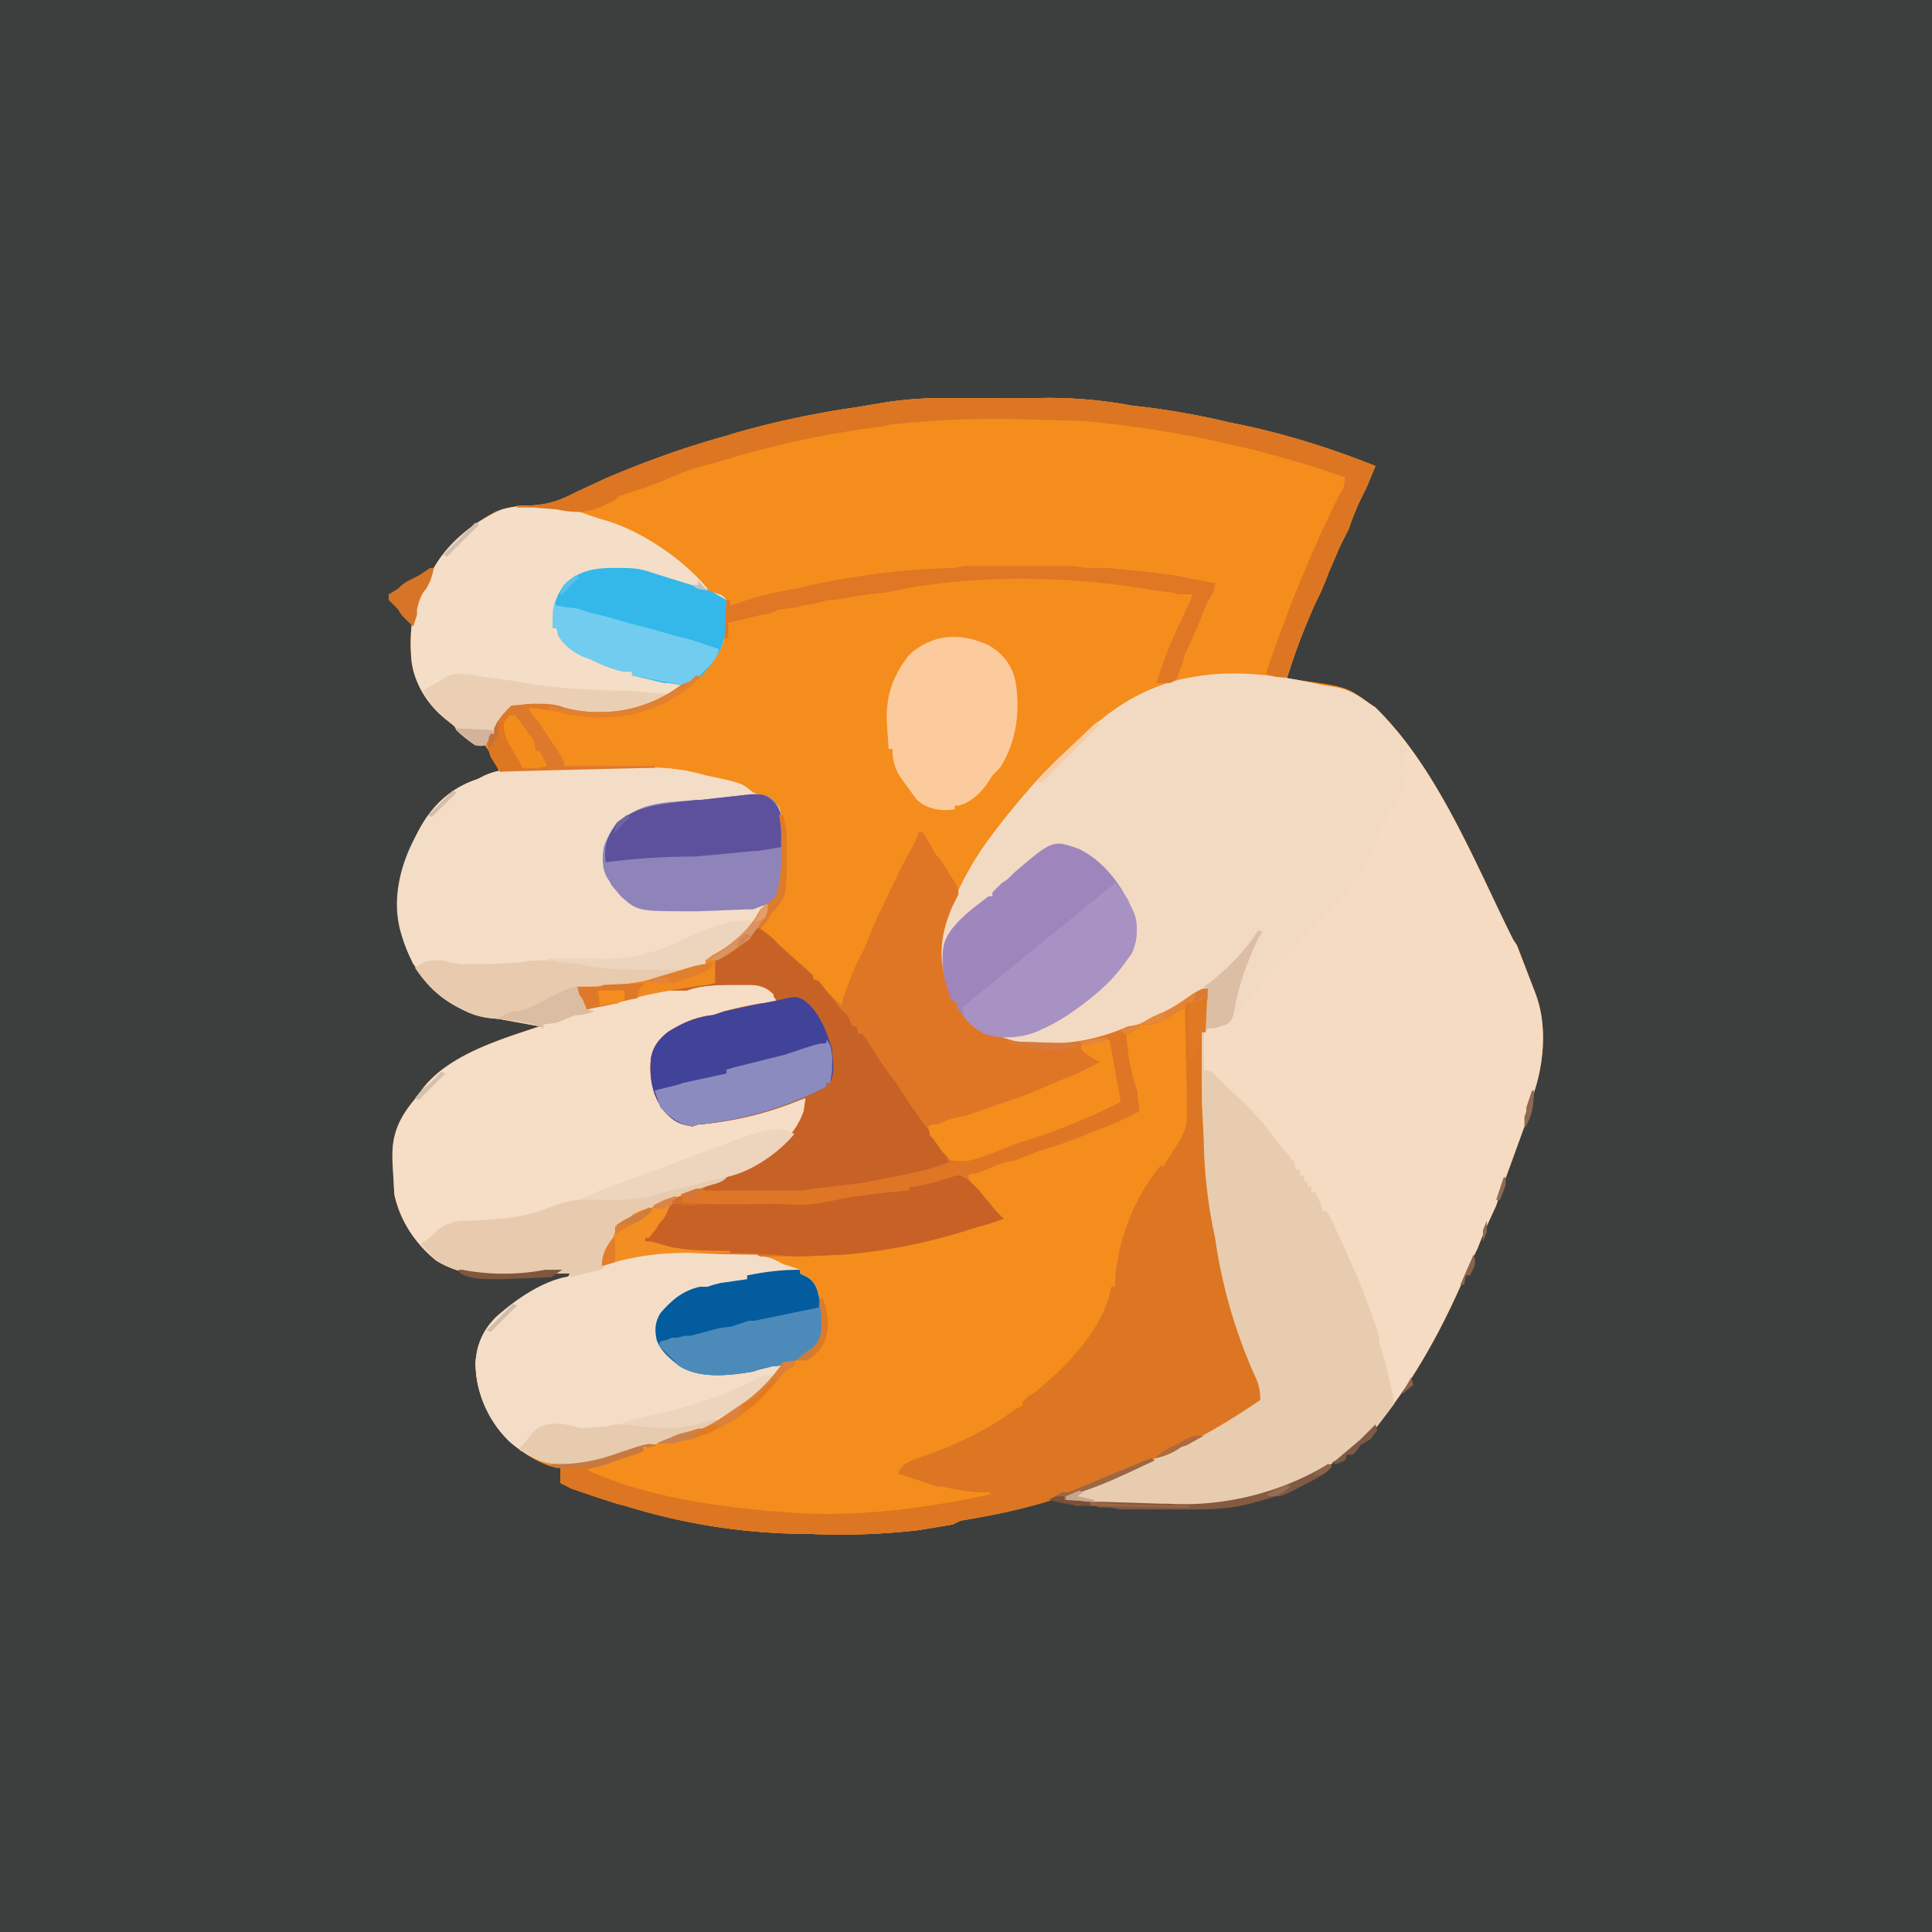 <svg xmlns="http://www.w3.org/2000/svg" width="1024" height="1024"><path d="M0 0h1024v1024H0V0Z" fill="#3D3F3F"/><path d="M523 211a2320 2320 0 0 1 26 0 239 239 0 0 1 51 4 402 402 0 0 1 52 9c26 5 52 13 77 23l-5 12a138 138 0 0 0-8 18l-1 3-5 10-6 14a129 129 0 0 1-7 16l-3 7a362 362 0 0 0-12 33h3c29 4 29 4 41 13l3 2c33 32 53 83 73 123l2 3 10 26 1 3c5 16 3 36-3 52l-4 15-12 33-3 9-6 13-4 10-4 8-2 5c-12 28-26 54-45 78l-2 2-16 15-3 2c-27 21-60 26-94 26h-2c-17 0-33-1-50-3v-2l15-6 2-1a1094 1094 0 0 1 21-9l2-1a2025 2025 0 0 0-31 12c-20 9-43 14-65 18l-4 2-12 2-6 1a364 364 0 0 1-58 2c-33 0-66-5-98-15l-4-1a551 551 0 0 1-24-8l-6-3v-8h-2c-16-4-27-15-35-28-7-11-9-22-7-35 4-14 16-23 29-30l17-8h2l1-2h-16c-17 3-39 3-55-7-11-9-19-21-22-35l-1-18v-3c0-14 6-23 15-33l1-2c14-18 41-26 62-33l-22-4c-7-1-13-2-19-5l-2-1c-15-8-24-20-29-35-6-19-2-39 7-57 7-14 17-24 32-29l4-2 8-1a4009 4009 0 0 0-4-9l-4-6h-2c-4 0-7-3-9-5l-4-3-1-2-5-4c-10-8-17-20-18-32-1-13 0-29 8-39l1-3c7-16 21-28 36-36 6-2 11-3 17-3 10 0 17-3 25-7l13-6 2-1c21-9 43-17 65-23l3-1a481 481 0 0 1 65-14l12-2 6-1a202 202 0 0 1 30-2h22Z" fill="#F58D1C"/><path d="m700 363 6 1c8 1 13 4 20 9l3 2c33 32 53 83 73 123l2 3 10 26 1 3c5 16 3 36-3 52l-4 15-12 33-3 9-6 13-4 10-4 8-2 5c-12 28-26 54-45 78l-2 2-16 15-3 2a150 150 0 0 1-96 26c-17 0-33-1-50-3v-2l15-6a194618626 194618626 0 0 1 25-11l12-5c18-8 35-18 51-29 0-5-1-9-3-13a273 273 0 0 1-21-73 260 260 0 0 1-6-52l-1-20v-3a4777 4777 0 0 1 0-34h2v-10l1-13-14 8c-7 5-15 8-23 11l-6 2a102 102 0 0 1-46 9c-14 0-28-3-38-12-6-7-6-7-6-11l-3-1-3-6-1-3c-5-14-2-29 4-42l2-3 2-4a161 161 0 0 1 16-27 411 411 0 0 1 29-35l7-7a1963 1963 0 0 0 20-19l3-2c35-29 74-29 117-19Z" fill="#F5DBC2"/><path d="M487 441h2a136 136 0 0 1 7 12l2 2 4 6 1 2 2 3c2 3 3 5 3 8l-3 6c-7 16-8 29-2 45a1864 1864 0 0 1 7 11c1 3 4 4 6 6v2l10 4 3 1 3 1 3 1c6 2 13 1 19 2h2c22-1 40-7 59-16l4-2c6-2 11-6 16-10l5-1-1 23h-2c0 37 0 37 4 74l1 10 1 15 1 2a200 200 0 0 0 5 25l10 37 1 2 8 22 1 8c-10 11-29 18-41 25l-3 1c-5 3-11 5-17 6l-7 4-5 2-11 4-19 8-2 1c-18 6-36 10-55 13l-4 2-12 2-6 1a364 364 0 0 1-58 2c-33 0-66-5-98-15l-4-1-21-7-3-1-6-3v-8l-5-1v-1h4c12 0 22-3 34-7l16-4 27-9 2-1a846 846 0 0 1 17-11c8-4 16-11 21-19 2-3 4-4 8-5 5-2 9-5 13-9 3-8 1-17-1-24l-1-3-1-5-2-1-5-3v-2h-3c-3 0-4-1-7-3-13-6-29-5-42-5h-9a124 124 0 0 0-35 4l-9 2c0-5 2-8 5-13l2-6c2-5 6-6 10-9l37-14 22-10 3-1c12-7 23-15 28-29l1-7-3 1a179 179 0 0 1-54 13l-3 1c-6-1-9-2-14-7-7-8-9-18-8-29 1-6 4-10 9-14 8-5 15-8 24-9l6-2 15-3 3-1 10-1-2-3v-1c-4-4-8-5-13-5h-6c-9 0-19 0-27 3h-8v-1l8-1 2-1 13-1-1-12 3-2c8-4 14-9 21-16l26 23 2 2 1 3 3 1 3 4 9 9 1-4c3-9 6-17 11-26l4-10a214 214 0 0 1 6-13l10-21 6-11 2-4 1-3Z" fill="#F58D1C"/><path d="M296 407a5129 5129 0 0 0 45 0 101 101 0 0 1 33 4c19 4 19 4 25 9l5 2c5 1 6 2 9 6 2 7 2 14 2 21v3c0 8 0 17-3 24-4 4-4 4-7 4l-1 2c-1 4-4 6-7 9l-1 2c-6 6-12 12-20 16h-2v2c-13 5-25 9-39 11l-3 1h-26l1 2 2 3 1 3 1 4 3-1a17815 17815 0 0 1 15-3c22-6 22-6 29-6l11-2c8-2 16-2 24-2h2c5 0 8 1 13 3 4 4 4 4 4 7a311 311 0 0 1-37 8l-3 1c-9 3-18 7-24 15-3 7-3 16-1 23 3 8 7 13 14 17l8 1h2c11-1 22-4 33-7l3-1 15-5 6-2c0 11-5 20-13 27-6 5-13 8-20 12l-3 2-18 7a138 138 0 0 0-16 6c-11 4-22 9-31 15l-1 5-5 10-2 6 4-1c11-4 22-6 34-6h2a2072 2072 0 0 1 42 1l2 1c5 0 8 2 12 4l9 3v2l2 1c5 2 7 6 8 11 2 8 4 17 0 24l-7 7-2 2-7 1-3 1-2 4c-9 11-18 19-30 26l-2 1c-13 8-27 11-41 14l-19 6c-6 3-13 3-20 3h-3c-11 0-20-5-28-12a59 59 0 0 1-18-42c1-10 4-17 11-24 10-9 23-18 36-21h2l1-2h-16c-17 3-39 3-55-7-11-9-19-21-22-35l-1-18v-3c0-14 6-23 15-33l1-2c14-18 41-26 62-33l-22-4a49 49 0 0 1-21-6c-15-8-24-20-29-35-6-19-2-39 7-57 7-14 17-24 32-29l4-2c11-5 26-4 39-4Z" fill="#F5DDC6"/><path d="M523 211a2320 2320 0 0 1 26 0 239 239 0 0 1 51 4 402 402 0 0 1 52 9c26 5 52 13 77 23l-5 12a138 138 0 0 0-8 18l-1 3-5 10-6 14a129 129 0 0 1-7 16l-3 7a341 341 0 0 0-12 32h-3l-29-1h-4l-23 2 3-10 5-12 5-11 3-8 5-10h-6l-3-1-5-1-6-1h-4a6916 6916 0 0 0-12-1l-4-1-6-1h-8l-3-1h-9l-4-1h-19a3654 3654 0 0 0-19 0h-20l-7 1a266 266 0 0 1-11 1h-2l-19 2h-6l-42 7h-2l-20 5-5 1-13 3h-2v-3h-2c-7-2-10-4-15-10-9-10-21-17-33-24l-2-1c-7-5-16-7-24-9l-6-2-10-2h-11l-10-1v-1h3c11 0 19-2 28-7l13-6 2-1c21-9 43-17 65-23l3-1a481 481 0 0 1 65-14l12-2 6-1a202 202 0 0 1 30-2h22Z" fill="#F58D1C"/><path d="m700 363 6 1c8 1 13 4 20 9l3 2c7 7 13 15 18 23l-1 2-2-1 1 2v3l1 3c0 9-6 18-10 25l-9 19c-7 19-22 32-36 46l-20 22-9 11-7 9c-4 5-10 6-16 7a1673 1673 0 0 1 1-22l-14 8c-7 5-15 8-23 11l-6 2a102 102 0 0 1-46 9c-14 0-28-3-38-12-6-7-6-7-6-11l-3-1-3-6-1-3c-5-14-2-29 4-42l2-3 2-4a161 161 0 0 1 16-27 411 411 0 0 1 29-35l7-7a1963 1963 0 0 0 20-19l3-2c35-29 74-29 117-19Z" fill="#F2DAC2"/><path d="M487 441h2a136 136 0 0 1 7 12l2 2 4 6 1 2 2 3c2 3 3 5 3 8l-3 6c-7 16-8 29-2 45a1864 1864 0 0 1 7 11c1 3 4 4 6 6v2l10 4 3 1 3 1 3 1c6 2 13 1 19 2h2c15 0 28-3 42-9l6-1v2l-7 3a113 113 0 0 0 6 31v2l1 8a173 173 0 0 1-25 11 257 257 0 0 1-28 10l-13 5-5 1-3 1a163 163 0 0 0-12 5h-3l-2 1c1 4 3 6 6 10l2 2 7 7 4 4-9 3-4 1a303 303 0 0 1-72 15l-24 1h-26l-25-1h-9a122 122 0 0 0-35 4l-9 2c0-5 2-8 5-13l2-6c2-5 6-6 10-9l37-14 22-10 3-1c12-7 23-15 28-29l1-7-3 1a179 179 0 0 1-54 13l-3 1c-6-1-9-2-14-7-7-8-9-18-8-29 1-6 4-10 9-14 8-5 15-8 24-9l6-2 15-3 3-1 10-1-2-3v-1c-4-4-8-5-13-5h-6c-9 0-19 0-27 3h-8v-1l8-1 2-1 13-1-1-12 3-2c8-4 14-9 21-16l26 23 2 2 1 3 3 1 3 4 9 9 1-4c3-9 6-17 11-26l4-10a214 214 0 0 1 6-13l10-21 6-11 2-4 1-3Z" fill="#DF7626"/><path d="M296 407a5129 5129 0 0 0 45 0 101 101 0 0 1 33 4c19 4 19 4 25 9l5 2c5 1 6 2 9 6 2 7 2 14 2 21v3c0 8 0 17-3 24-4 4-4 4-7 4l-1 2c-1 4-4 6-7 9l-1 2c-6 6-12 12-20 16h-2v2c-6 2-10 3-17 3h-2a735 735 0 0 1-79-3c-13 2-26 2-38-1-6 0-10 0-15 2l-4-1-5-12-1-3c-6-18-1-38 8-54 7-14 17-24 32-29l4-2c11-5 26-4 39-4Z" fill="#F4DDC6"/><path d="m640 524-1 23h-2c0 37 0 37 4 74l1 10 1 15 1 2a200 200 0 0 0 5 25l10 37 1 2 8 22 1 8c-10 11-29 18-41 25l-3 1c-5 3-11 5-17 6l-7 4-5 2-11 4-19 8-2 1c-18 6-36 10-55 13l-4 2-12 2-6 1a364 364 0 0 1-58 2c-33 0-66-5-98-15l-4-1-21-7-3-1-6-3v-8l-5-1v-1h4c11 0 21-2 32-6l3-1 6-2c7-2 7-2 11-1l-4 1h-3v2l-2 1-15 5-13 4c30 14 66 19 98 22h2c38 4 77-1 114-9v-1h-2c-8 0-15-1-23-3h-3l-21-7c2-5 5-6 10-8l6-2c16-6 33-14 46-24l4-2v-2l3-3c6-3 10-8 15-12l2-2c12-12 24-27 27-44h2v-2c1-22 10-45 24-62h2l1-2 7-11c2-4 4-7 4-12v-8a2684 2684 0 0 0-1-51l-7 4-3 1c-5 3-8 5-14 4l7-4c8-3 14-7 21-12 5-3 5-3 8-3Z" fill="#DC7622"/><path d="M366 664a875 875 0 0 0 35 1l2 1c5 0 8 2 12 4l9 3v2l2 1c5 2 7 6 8 11 2 8 4 17 0 24l-7 7-2 2-7 1-3 1-2 4c-9 11-18 19-30 26l-2 1c-13 8-27 11-41 14l-19 6c-6 3-13 3-20 3h-3c-11 0-20-5-28-12a59 59 0 0 1-18-42c1-10 4-17 11-24 16-14 37-22 58-28l3-1 4-1 3-1c12-3 23-3 35-3Z" fill="#F4DDC6"/><path d="m312 273 6 2c20 5 44 21 57 37v2h3c3 1 5 1 7 4v10c0 13-4 21-14 30l-1 1c-4 4-8 5-12 7l-5 3c-10 7-20 9-32 9h-3c-8 0-16 0-24-3-7-2-16-3-23 0-5 4-8 8-9 14h-2v2l-3 4h-5a68 68 0 0 1-10-8l-1-2-5-4c-10-8-17-20-18-32-1-13 0-29 8-39l1-3c7-17 23-30 39-37 14-4 33-2 46 3Z" fill="#F4DEC7"/><path d="M637 547h1v20l4 1a257 257 0 0 1 8 8 169 169 0 0 1 27 29l4 5 2 2 1 2 2 2 1 4h2v3h2v3h2v3h2v3h2l2 4 1 2 1 4h2l2 3 7 15 8 18 5 13 6 17v3a291 291 0 0 1 8 33 1281 1281 0 0 1-9 12l-16 14-3 2c-27 21-60 26-94 26h-2c-17 0-33-1-50-3v-2l15-6 2-1a767 767 0 0 1 23-10l12-5c18-8 35-18 51-29 0-5-1-9-3-13a273 273 0 0 1-21-73 260 260 0 0 1-6-52l-1-20v-3a4777 4777 0 0 1 0-34Z" fill="#E8CCAF"/><path d="M401 491c4 3 8 5 11 9a401 401 0 0 0 19 17v2l3 1 11 14 4 4 3 6h2l1 4h2l3 4a199 199 0 0 0 15 22 346 346 0 0 0 21 30l2 2a953 953 0 0 0 5 10c-10 4-20 6-31 8l-15 3-26 3-5 1h-17a5667 5667 0 0 1-37 0c3-3 4-4 8-5l14-7 3-1c13-7 24-15 29-29l1-7-3 1a179 179 0 0 1-54 13l-3 1c-6-1-9-2-14-7-7-8-9-18-8-29 1-6 4-10 9-14 8-5 15-8 24-9l6-2a172 172 0 0 1 18-4l10-1-2-3v-1c-4-4-8-5-13-5h-6c-9 0-19 0-27 3h-8v-1l8-1 2-1 13-1-1-12 3-2c11-6 11-6 20-16Z" fill="#C76227"/><path d="M572 450c14 7 23 20 29 34 2 7 2 14-1 21-12 18-37 39-58 44-8 1-17 1-24-4l-7-6-2-3c-2-2-2-2-2-5l-3-1-2-7-1-3a48 48 0 0 1-1-18c2-11 15-20 24-27h2v-2l3-3 2-2 3-2 3-3c21-18 21-18 35-13Z" fill="#9E86BD"/><path d="M523 211a2320 2320 0 0 1 26 0 239 239 0 0 1 51 4 402 402 0 0 1 52 9c26 5 52 13 77 23l-5 12a138 138 0 0 0-8 18l-1 3-5 10-6 14a129 129 0 0 1-7 16l-3 7a341 341 0 0 0-12 32c-4 0-7 0-11-2a743 743 0 0 1 39-95l2-3 1-6-12-4-3-1c-41-13-82-21-125-25h-3l-37-1h-3c-20 0-39 1-58 3l-4 1a505 505 0 0 0-88 19c-15 4-15 4-29 10l-8 3-15 5-2 2-6 3c-9 4-15 4-25 2l-12-1h-9v-1h3c11 0 19-2 28-7l13-6 2-1c21-9 43-17 65-23l3-1a481 481 0 0 1 65-14l12-2 6-1a202 202 0 0 1 30-2h22Z" fill="#DC7622"/><path d="M398 421h3c4 0 6 1 9 3 6 7 5 17 5 25v3c0 21 0 21-5 26l-11 4h-3l-26 1h-3c-29 0-29 0-38-8l-5-6-1-2c-4-5-4-12-3-18 2-6 5-11 10-15l2-1c9-8 25-8 37-9h2l27-3Z" fill="#8E84B9"/><path d="M524 342c7 4 12 10 14 18 3 16 1 33-8 47l-2 2-2 2c-4 7-10 14-18 16h-2v2c-8 1-14 0-20-5l-8-11-2-3c-2-4-3-8-3-13h-2l-1-15v-2c0-13 4-23 12-33 12-11 27-12 42-5Z" fill="#FBCB9D"/><path d="M426 530c8 6 12 16 15 26 1 12 1 12-1 18h-2v2a187 187 0 0 1-68 20l-3 1c-6-1-9-2-14-7-7-8-9-18-8-29 1-6 4-10 9-14 8-5 15-8 24-9l6-2 14-3 15-3c9-2 9-2 13 0Z" fill="#414399"/><path d="m514 626 5 5 9 11 4 4-9 3-4 1a303 303 0 0 1-72 15l-24 1a1053 1053 0 0 0-33-2h-14a127 127 0 0 1-34-6v-2h2l1-2 5-8 6-8h12a661 661 0 0 0 42 0c19 1 19 1 38-3a417 417 0 0 1 34-4v-2h3l9-2 10-3 3-1c3 0 4 1 7 3Z" fill="#C76125"/><path d="M325 301h3c5 0 10 0 16 2l3 1 29 9 2 1 7 4v10c0 13-4 20-13 30-4 3-7 5-12 5l-6-1h-2l-17-4v-2h-4c-6-1-13-4-19-7l-3-1c-6-3-10-6-13-11l-1-4h-2c0-8 0-13 4-20l2-3c7-7 15-9 26-9Z" fill="#33B8E9"/><path d="M424 673v2l2 1c5 2 7 6 8 11 2 8 4 17 0 24l-7 7-2 1c-4 3-8 4-13 5h-2l-8 2-3 1c-12 2-28 4-39-3-5-4-10-8-12-14-1-5-1-9 2-14 6-7 12-12 21-14h4l3-1 4-1 14-2v-2c10-2 18-3 28-3Z" fill="#035C9E"/><path d="m591 468 7 9 1 3c4 6 4 12 3 19-7 21-34 39-53 48-8 3-18 4-27 1-4-2-8-5-11-9l-1-5a167560128 167560128 0 0 1 70-57l6-5 3-2 2-2Z" fill="#A892C4"/><path d="M386 623c-2 3-5 4-9 5a174 174 0 0 0-19 7c-11 4-22 9-31 15l-1 5-5 10-1 7-2 1-16 4v-2h-16c-18 3-39 3-55-7l-8-9 2-1 5-4c4-5 11-7 17-7h3c14-1 27-1 41-7 10-4 19-5 30-5 18 0 34-4 51-9 5-2 9-3 14-3ZM235 509l3 1 7 1h14l17-1c12-2 24-1 36 1 11 2 23 2 34 2h15l2 2a145 145 0 0 1-31 8h-26l1 2 2 3 1 3 1 4 4 1-3 1-5 1h-2l-10 4-7 1v2l-2-1-20-4c-7 0-14-1-21-5l-2-1c-10-5-17-12-23-21 5-4 8-4 15-4Z" fill="#E8CBAE"/><path d="M519 300h11a3654 3654 0 0 1 19 0h20l7 1h11l20 2 16 2 15 3 6 1c0 4-2 7-4 10l-4 10-3 7-5 11-1 4-2 5c-1 4-2 5-5 6h-7a218 218 0 0 1 12-31l6-13 1-3h-7l-4-1-9-1c-44-8-98-9-142 1l-10 1-18 3h-3l-7 2-7 1-3 1-9 1-4 2-6 1-12 3-5 1v8l-2 1 1-21h2v3l3-1 3-1 3-1a188 188 0 0 1 26-6l4-1a399 399 0 0 1 80-10l5-1h8Z" fill="#E07725"/><path d="M398 421h3c4 0 6 1 9 4 5 5 4 11 4 17v7l-12 2h-2a3329 3329 0 0 1-32 3h-5a379 379 0 0 0-42 3c-1-9 1-14 6-21 12-10 27-10 42-12h2l27-3Z" fill="#5D509D"/><path d="M588 551a3561 3561 0 0 1 6 33 323 323 0 0 1-55 22c-25 10-25 10-35 9l-5-5-2-3-2-3-2-2-1-5 2-1h3l2-1 5-2 9-2 26-9 8-3 14-6 10-4 12-6-2-1-3-2-3-2-2-2v-2l6-1 4-1 5-1Z" fill="#F58D1C"/><path d="M438 551c4 4 3 12 3 17l-1 6h-2v2a187 187 0 0 1-68 20l-3 1c-6-1-9-3-14-7l-1-1-2-2-3-9 12-3 3-1a4446 4446 0 0 1 23-5v-2l3-1 28-7c18-6 18-6 22-6v-2Z" fill="#8B8BBF"/><path d="m258 359 15 2 11 2c16 2 31 3 47 3h3a1259 1259 0 0 0 20 2l-11 7-4 1c-6 2-12 2-18 2h-3c-8 0-16 0-24-3-7-2-16-3-23 0-5 4-8 8-9 14h-2v2l-3 4h-5a68 68 0 0 1-10-8l-1-2-5-4-7-7-1-2-4-6 2-1 12-7c6-2 13 0 20 1Z" fill="#EACFB4"/><path d="m294 319 1 2 6 1c5 0 9 2 13 3l8 2 14 4 8 2 14 4 8 2 15 5c-1 5-4 8-8 12l-2 2c-3 3-6 4-10 5l-26-5v-2h-4c-6-1-13-4-19-7l-3-1c-6-3-10-6-13-11l-1-4h-2v-9l1-5Z" fill="#71CCEF"/><path d="M434 690c3 5 3 11 2 17-2 5-5 8-9 11l-2 1c-4 3-8 4-13 5h-2l-8 2-3 1c-12 2-28 4-39-3l-11-11 1-2 4-1 2-1h3l4-1h3l15-4 7-1 3-1 6-2h3a646460122 646460122 0 0 0 34-7v-3Z" fill="#4C8BB9"/><path d="M421 601c-8 10-24 21-37 23l-16 4-20 5-2 1c-9 2-18 2-27 2h-12l9-4 2-1a2366 2366 0 0 1 30-11l45-17 3-1c7-2 17-6 25-1Z" fill="#EDD4BC"/><path d="m382 753-5 2-3 2-32 10-21 6c-7 3-13 3-20 3h-3c-7 0-13-1-19-6l-3-1-1-1 2-2 4-5c3-4 5-5 9-6 6-1 12 0 18 2l14-1c6-2 12-1 18 0 13 1 26-1 38-4l4 1Z" fill="#E7CBAE"/><path d="m369 358 2 1a72 72 0 0 1-55 21c-8 0-14-1-21-3l-15-2 1 2 6 8 2 3c10 15 10 15 10 18h48v1h-3a22697 22697 0 0 0-79 2 549 549 0 0 1-5-8l-2-7 1-2 1-3h2v-3c2-5 5-8 9-12l11-1h2c5 0 10 0 15 2a72 72 0 0 0 62-12l5-2 3-3Z" fill="#DD792B"/><path d="M398 488c0 4-2 5-5 8-13 13-13 13-19 13v2c-6 2-10 3-17 3h-13c-12 0-25 0-37-3l-11-1-3-1h-3v-1h4a1686 1686 0 0 0 19 0 93 93 0 0 0 47-9l2-1c12-5 23-11 36-10Z" fill="#EDD4BC"/><path d="M413 432h2c2 6 2 12 2 18v3c0 22 0 22-8 31l-3 5-3 3h-2l-3 4c-5 5-12 11-19 13v12l-4 1a462 462 0 0 0-64 13l-2-5-2-3-1-4h2c12 0 25-1 37-4l3-1 19-5 7-2v-2l4-3c10-5 20-14 25-24l5-4c4-3 4-5 5-10 2-12 2-25 0-36Z" fill="#F18A1E"/><path d="M355 638c-1 5-3 8-6 11l-1 2-4 5h-2v2h3l11 3c10 2 21 2 31 2v1a870862921 870862921 0 0 1-22 0 144 144 0 0 0-46 7c0-5 2-8 5-13l2-5c1-5 4-6 8-8l1-1c5-3 9-4 15-4l5-2Z" fill="#F38E22"/><path d="M411 729a77 77 0 0 1-58 28l-23-2v-1l3-1c23-5 44-10 66-21l3-2 3-1h6Z" fill="#EDD4BC"/><path d="m667 493 2 1-2 3c-6 13-11 26-13 40-1 3-1 4-4 6l-6 2h-3l-2 1v-10l1-12-2-1 3-2c10-8 19-17 26-28Z" fill="#DBBEA4"/><path d="m610 773 2 1c-15 7-31 15-47 19v2h8l2 1h10l31 1h3a149 149 0 0 0 85-21l2 1-11 8-2 1a132 132 0 0 1-27 10c-16 5-33 4-50 4a1456 1456 0 0 0-15 0h-7l-6-1h-5l-3-1a2516 2516 0 0 0-24-3l7-4h3l3-1 19-8 10-4 7-3 5-2Z" fill="#845A40"/><path d="m306 523 3 5 1 3 1 4 4 1-3 1-5 1h-2l-10 4-7 1v2l-2-1c-7-3-15-3-23-4l6-3 3-1h3c9-2 24-13 31-13Z" fill="#DABDA3"/><path d="m273 379 6 8 1 2 2 2 1 2 1 5h2l4 8-4 1h-10l-5-9-2-3-1-2-1-3v-7c3-4 3-4 6-4Z" fill="#F48C1C"/><path d="m640 524-1 23h-2v2c-1 5-3 10-7 14v-30l-12 7c-5 2-8 4-14 3l7-4c8-3 14-7 21-12 5-3 5-3 8-3Z" fill="#E07923"/><path d="m342 521-1 1c-2 2-3 4-3 7l-10 2-2 1-15 3-2-5-2-3-1-4h11l3-1 22-1Z" fill="#DE7929"/><path d="M228 301h2l-1 4-1 3-2 4c-3 3-4 7-5 11v3l-2 6c-3-3-6-5-8-9l-5-5v-3l5-3 2-2 3-2 6-3 3-2 3-2Z" fill="#D67527"/><path d="M413 432h2c2 6 2 12 2 18v3c0 22 0 22-8 31l-3 5-3 3h-2l-3 4c-4 5-10 8-16 12l-2 1h-6l2-1c10-6 22-15 27-26l5-4c4-3 4-5 5-10 2-12 2-25 0-36Z" fill="#E07A25"/><path d="M264 382h3v2c0 6 2 9 5 14l3 5 1 2 1 3-12 1a549 549 0 0 1-5-8l-2-7 1-2 1-3h2v-3l2-4Z" fill="#DE7721"/><path d="M422 721c-1 4-3 4-6 6l-4 5-3 2-4 5a81 81 0 0 1-45 25l-3 1h-9l11-4c15-4 15-4 27-12l6-4c9-6 17-14 23-23l7-1Z" fill="#DD8136"/><path d="m610 773 2 1c-15 7-31 15-47 19v2h8l2 1 13 1 25 1a13337 13337 0 0 1 17 0v1l-56-1h-3l-15-3 7-4h3l3-1 19-8 10-4 7-3 5-2Z" fill="#9C6744"/><path d="m369 358 2 1a72 72 0 0 1-55 21c-9 0-17-2-25-4v-2l3 1c22 4 43 4 62-8a6167 6167 0 0 0 10-6l3-3Z" fill="#E2812F"/><path d="m348 766-4 1h-3v2l-2 1-15 5c-8 4-17 3-26 3l-1 2v-2l-5-1v-1h4c11 0 21-2 32-6l3-1 6-2c7-2 7-2 11-1Z" fill="#C67A40"/><path d="M407 479c0 7-6 13-10 19l-15 10-2 1h-6l2-1c11-6 21-15 28-26l3-3Z" fill="#DA9363"/><path d="M378 510c-1 3-1 3-4 5l-14 5-2 1h-12l-2-1h-2l3-1 23-7 10-2Z" fill="#E17F2D"/><path d="M243 673h2a117 117 0 0 0 44 0h9l-6 4-26 1h-3c-7 0-13 0-19-3l-1-2Z" fill="#80563C"/><path d="M640 524v6l-1-3-1 1-2 2-2 1-2 1-3-1-1 3-8 5-2 1c-5 3-9 3-14 3l7-4c8-3 14-7 21-12 5-3 5-3 8-3Z" fill="#E38435"/><path d="M317 525h14v5l-4 2h-3l-6 1-1-8Z" fill="#F48D1E"/><path d="M434 688h2c3 7 4 16 1 23-2 5-5 7-9 10h-6l6-5c4-2 6-5 7-9 1-6 0-13-1-19Z" fill="#DB7B29"/><path d="m242 386 19 1 1 2h-2v2l-3 4c-3 1-5 0-8-2l-2-2-3-2-2-2v-1Z" fill="#D3B49A"/><path d="m534 552 37 1v2c-12 3-25 1-37-2v-1Z" fill="#D87A3A"/><path d="m704 776 2 1c-3 4-7 6-11 8l-2 1c-15 8-15 8-22 6l11-5a106 106 0 0 0 22-11Z" fill="#805A42"/><path d="m581 383 2 1-31 31-2-1a137 137 0 0 1 13-14l17-16 1-1Z" fill="#F6CDA7"/><path d="m344 640 2 1c-3 4-7 6-11 8l-2 1-7 4 1-5 7-4 2-1 8-4Z" fill="#D07E3D"/><path d="m729 755 1 3-3 4-1 1-5 3-2 3-2 2h-3l-1 3-5 2-2-1 2-1 13-11 3-3 5-5Z" fill="#7E5B45"/><path d="M325 656h1v13l-7 2c0-6 2-10 6-15Z" fill="#E27E2A"/><path d="M414 461h1a410 410 0 0 1 0 10c0 6-2 9-6 13l-3 4-2 2-1 2 2-8 2-3 3-3c2-3 2-6 3-10v-2l1-5Z" fill="#DC7C30"/><path d="m371 757 2 1c-2 3-3 4-7 5l-6 1-3 1h-9l12-5 4-1 4-1 3-1Z" fill="#C9824D"/><path d="m638 761-9 5-3 1c-4 3-9 5-14 6 4-4 8-6 13-8l3-2 2-1 3-1h5Z" fill="#AF693C"/><path d="m252 277 2 1-17 17-2-1a1592 1592 0 0 1 17-17Z" fill="#D4BFAA"/><path d="M564 793v2h4l10 1v2c-8 0-15-1-22-3 3-2 4-2 8-2Z" fill="#7A5036"/><path d="m410 731 2 1c-13 14-13 14-21 18 3-6 3-6 5-7 4-1 6-4 9-7l1-1 4-4Z" fill="#E27A21"/><path d="m272 691 2 1-14 14-2-1 14-14Z" fill="#D1BCA7"/><path d="m240 419 2 1-13 13-2-1 13-13Z" fill="#D4BEAA"/><path d="m373 630-3 4-2 1-2 1-5-1v-2a519 519 0 0 1 8-3h4Z" fill="#D57635"/><path d="M812 578h1c0 8-1 14-5 20v-6l1-3v-2l1-3 2-6Z" fill="#8E6A52"/><path d="m234 568 2 1-14 14-2-1 4-5 3-2 7-7Z" fill="#D5C0AB"/><path d="M264 382v8l-5 7v-6l1-2h2v-3l2-4Z" fill="#C4713A"/><path d="m572 790 2 1-3 2 9 2v1l-15-1v-2l7-3Z" fill="#C7A58A"/><path d="m587 550-1 2-6 1-3 1h-3l-2-2a449 449 0 0 1 15-2Z" fill="#E4873B"/><path d="m615 537 2 1v2c-5 3-8 3-13 3l7-4 2-1 2-1Z" fill="#E5893D"/><path d="M781 665c2 5 0 7-2 11h-2l-1 5h-2l7-16Z" fill="#88644D"/><path d="m358 634 2 1-3 2-2 3v-2l-2 2-3 1-4-2 6-3 3-1 3-1Z" fill="#DB8545"/><path d="M640 524v6l-1-3-7 5 2-6 6-2Z" fill="#DA7A34"/><path d="m355 519 1 2h-10a447 447 0 0 0 0-2l3-1 6 1Z" fill="#E28538"/><path d="m392 745 2 1-4 5-7 1 9-7Z" fill="#DA8341"/><path d="m432 713-2 6c-2 2-2 2-5 2h-3l9-7 1-1Z" fill="#C97C3E"/><path d="M407 479c0 3 0 5-2 8l-6 2 3-4 1-3 4-3Z" fill="#E49E68"/><path d="m305 305 2 1-10 10c0-4 1-5 4-8l4-3Z" fill="#58C1E8"/><path d="m360 634 2 1-1 2 9 1v1h-8l-6-2 4-3Z" fill="#D36C26"/><path d="M797 624h1v4l-1 3-2 5h-2l4-12Z" fill="#8E6B53"/><path d="m682 787 2 1c-7 5-7 5-11 5l-2-1 11-5Z" fill="#966D53"/><path d="m704 776 2 1c-3 4-5 5-10 5 2-3 5-4 8-6Z" fill="#8C644A"/><path d="M373 758c-3 4-3 4-7 4h-2l1-3c5-2 5-2 8-1Z" fill="#D27F3C"/><path d="M604 543v2l-8 3-2-2 10-3Z" fill="#E3873A"/><path d="m332 432 2 1-9 9 2-6 3-2 2-2Z" fill="#6F63A4"/><path d="M382 756c-8 5-8 5-13 4 4-3 8-6 13-4Z" fill="#E17A21"/><path d="m748 730 1 4-6 5 5-9Z" fill="#8C634A"/><path d="M788 647v6l-2 5v-6l2-5Z" fill="#8C674F"/><path d="m395 495 3 1-7 6c0-3 0-3 2-5l2-2Z" fill="#D38555"/><path d="m334 649-8 5v-4c6-2 6-2 8-1Z" fill="#DE8033"/><path d="m370 308 5 5c-6-1-6-1-8-3h3v-2Z" fill="#C0C2BB"/></svg>